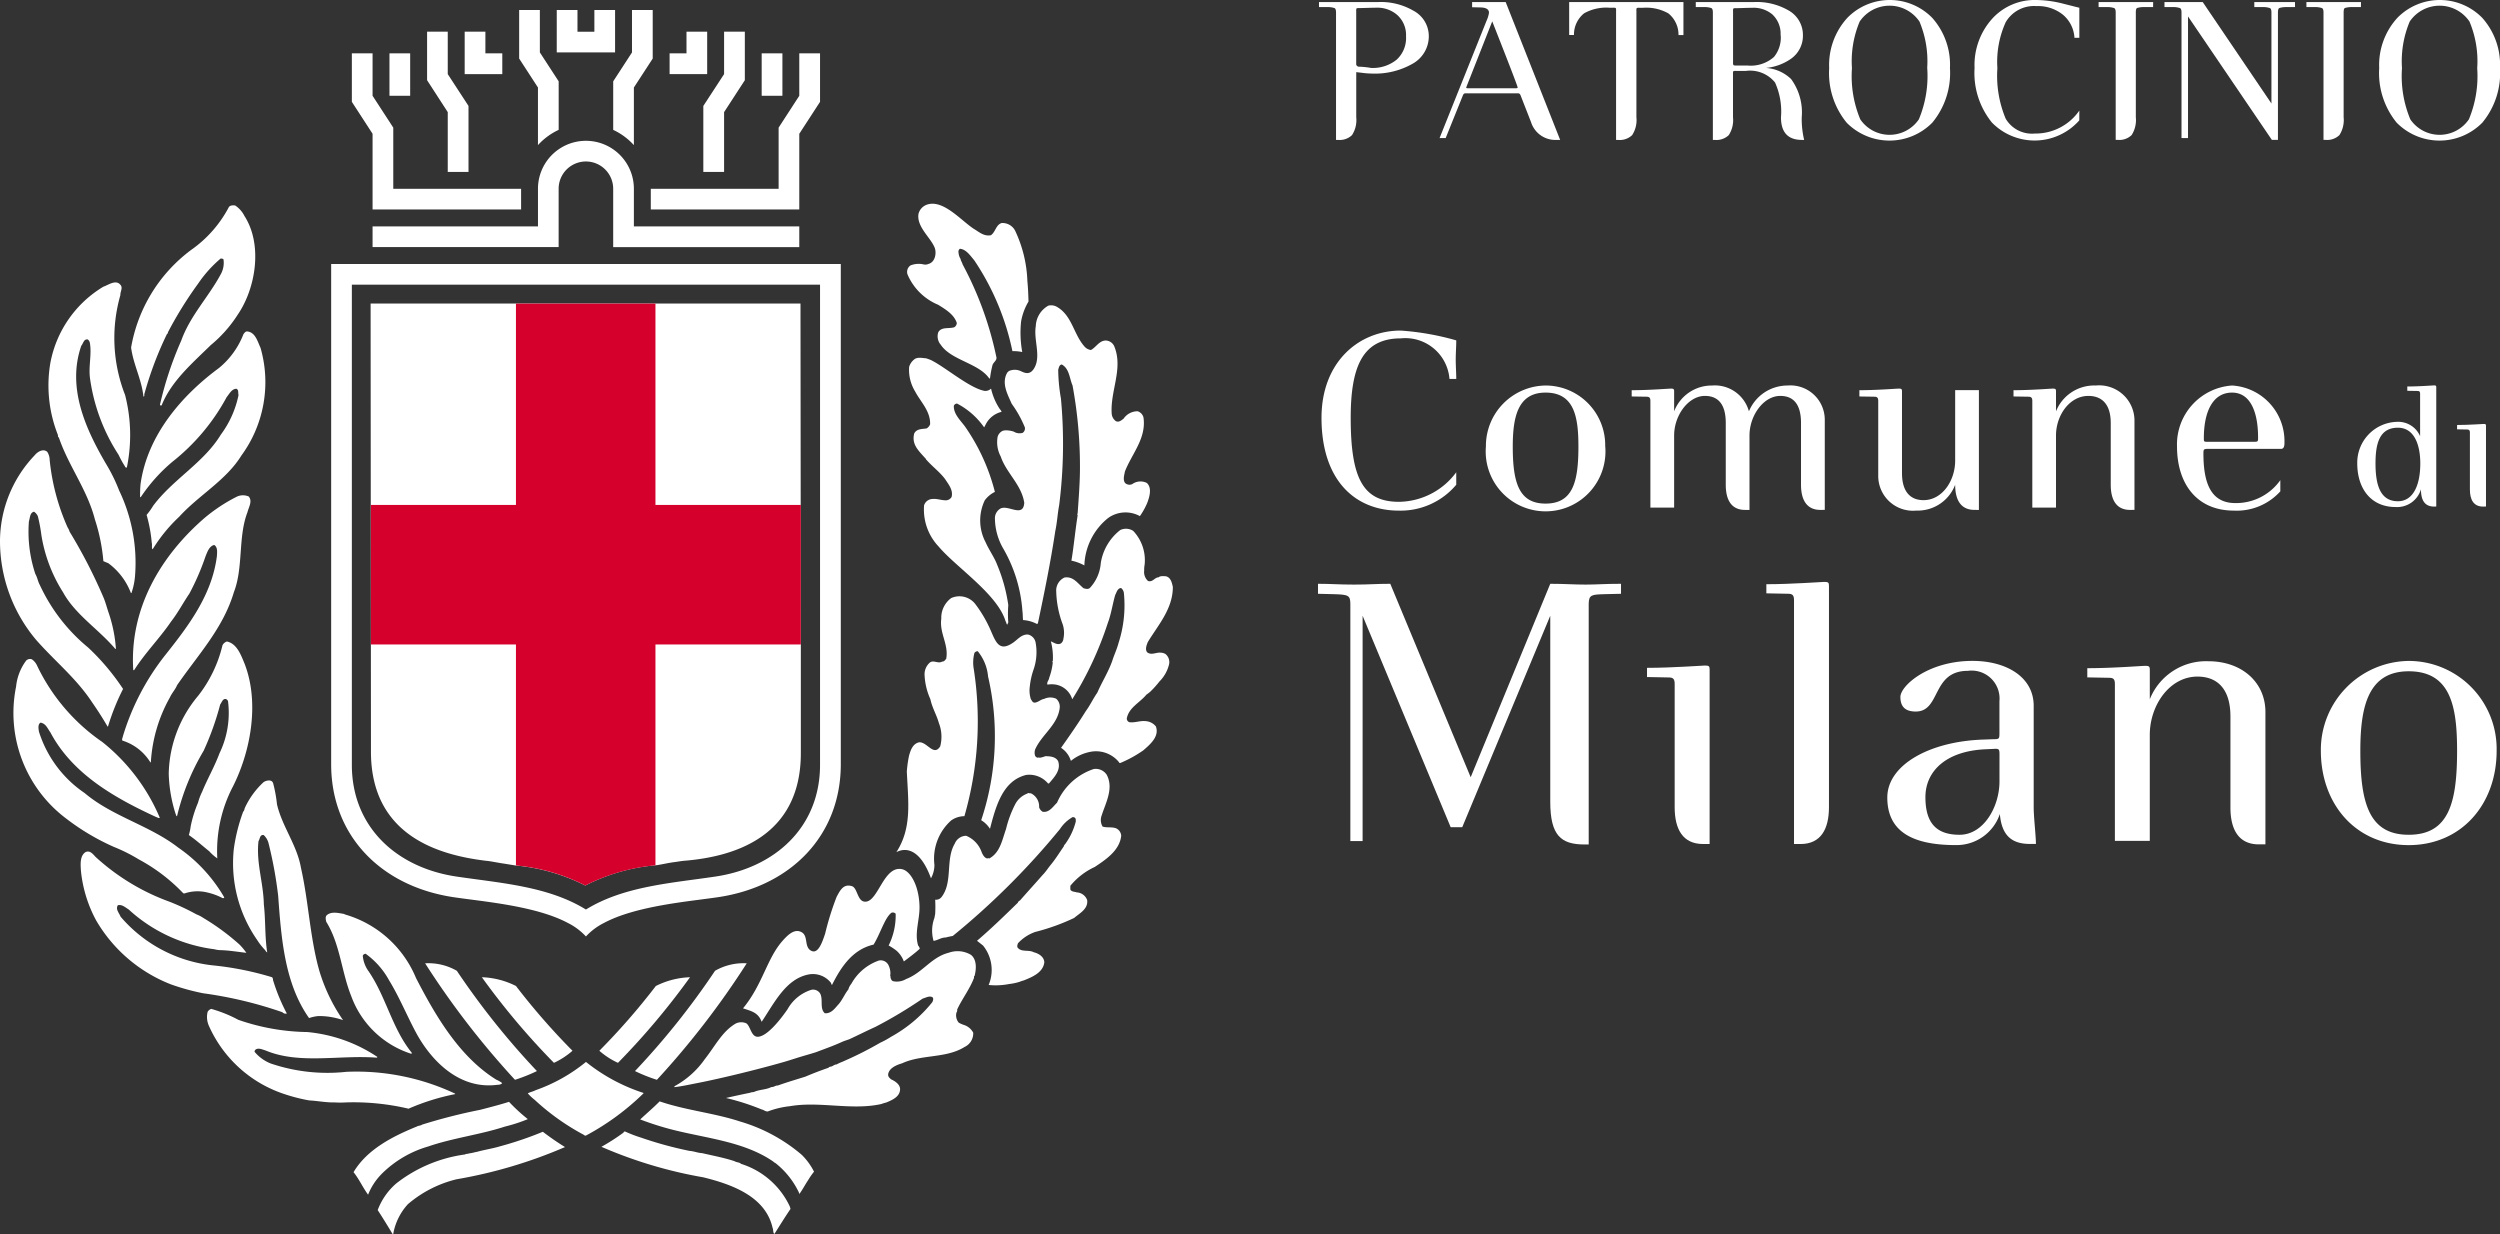 <svg data-name="Raggruppa 1516" xmlns="http://www.w3.org/2000/svg" width="187.878" height="92.755"><rect width="100%" height="100%" fill="#333333" stroke="none"/><defs><clipPath id="a"><path data-name="Rettangolo 554" fill="none" d="M0 0h187.878v92.754H0z"/></clipPath></defs><g data-name="Raggruppa 1515" clip-path="url(#a)"><path data-name="Tracciato 1155" d="M18.361 16.216c1.393 2.145.873 5.425-.488 7.42a9.808 9.808 0 0 1-2.035 2.3c-1.378 1.354-2.959 2.7-3.684 4.512-.014.017-.066.052-.1.017l-.033-.051a26.457 26.457 0 0 1 1.6-4.817c.672-1.873 2.05-3.277 2.958-4.966a1.76 1.76 0 0 0 .218-1.132c-.049-.068-.132-.068-.218-.068a9.309 9.309 0 0 0-1.681 1.872 29.016 29.016 0 0 0-2.285 3.683l.017.067-.067.018a26.139 26.139 0 0 0-1.7 4.494c-.051.068.032.236-.083.236-.137-1.3-.759-2.4-.927-3.684a11.614 11.614 0 0 1 4.508-7.332 9.093 9.093 0 0 0 2.841-3.227c.1-.135.3-.135.471-.116a2.053 2.053 0 0 1 .691.774" fill="#fff"/><path data-name="Tracciato 1156" d="M9.081 21.437c.151.237-.05.492-.035.743a11.724 11.724 0 0 0 .355 7.505 12.13 12.13 0 0 1 .135 5.439c-.048.052-.135-.013-.149-.082a7.087 7.087 0 0 1-.473-.859 14.051 14.051 0 0 1-2.152-5.766c-.119-.913.151-1.807-.015-2.685a.414.414 0 0 0-.151-.221c-.305-.052-.337.306-.487.472-1.1 3.179.352 6.286 1.847 8.856a12.446 12.446 0 0 1 .992 2.011 12.562 12.562 0 0 1 1.195 6.491 5.121 5.121 0 0 1-.267 1.231h-.037a4.955 4.955 0 0 0-1.7-2.246l-.37-.154a13.852 13.852 0 0 0-.639-3.142c-.574-2.232-1.967-3.988-2.709-6.153-.067-.034-.067-.1-.067-.186a10.079 10.079 0 0 1-.572-5.4 8.5 8.5 0 0 1 3.987-5.746c.37-.12.974-.592 1.31-.1" fill="#fff"/><path data-name="Tracciato 1157" d="M19.573 26.119a9.33 9.33 0 0 1-1.43 8.111c-1.157 1.876-3.193 2.975-4.672 4.6a11.884 11.884 0 0 0-2 2.449c-.1-.084-.018-.319-.067-.49a10.814 10.814 0 0 0-.387-2.093 4.969 4.969 0 0 0 .488-.679c1.495-2.008 3.8-3.227 5.093-5.357a7.492 7.492 0 0 0 1.328-2.971c-.049-.169.033-.389-.165-.475-.357.019-.526.391-.724.626a15.653 15.653 0 0 1-4.088 4.869 12.548 12.548 0 0 0-2.371 2.653h-.049a8.642 8.642 0 0 1 .034-.981c.506-3.668 3.094-6.659 5.885-8.718a6.161 6.161 0 0 0 1.849-2.553c.085-.1.148-.22.3-.2.589.069.758.743.974 1.216" fill="#fff"/><path data-name="Tracciato 1158" d="M3.551 33.957a1.152 1.152 0 0 1 .182.611 16.392 16.392 0 0 0 1.348 5.068 1.2 1.2 0 0 1 .151.323 38.968 38.968 0 0 1 2.521 4.884c.186.42.287.862.438 1.285a10.621 10.621 0 0 1 .521 2.635h-.05c-1.26-1.485-3-2.57-3.918-4.242a11.347 11.347 0 0 1-1.634-4.307 12 12 0 0 0-.267-1.422.82.82 0 0 0-.285-.337c-.321.071-.3.472-.385.726a10.021 10.021 0 0 0 .483 3.953c.153.255.187.558.337.83a13.328 13.328 0 0 0 3.632 4.7 17.338 17.338 0 0 1 2.624 3.111 17 17 0 0 0-1.126 2.8l-.035.033a25.902 25.902 0 0 0-1.141-1.791c-1.209-1.842-2.757-3.059-4.219-4.714A11.522 11.522 0 0 1 0 40.62a9.39 9.39 0 0 1 2.608-6.407c.22-.268.637-.522.944-.255" fill="#fff"/><path data-name="Tracciato 1159" d="M18.7 37.323c.287.355-.015.794-.1 1.165-.722 1.859-.3 4.159-1.024 6.016-.808 2.721-2.692 4.7-4.272 6.994-.12.307-.384.577-.537.916a11.283 11.283 0 0 0-1.43 4.867l-.034.015a3.775 3.775 0 0 0-2.1-1.638c-.067-.1.013-.2.032-.323a18.362 18.362 0 0 1 3.18-6.1c1.733-2.18 3.512-4.512 3.885-7.437.017-.3.069-.674-.2-.843-.384.086-.522.54-.657.862a18.519 18.519 0 0 1-1.209 2.789c-.469.691-.855 1.434-1.381 2.11-.837 1.234-1.949 2.349-2.754 3.618-.015.017-.086.065-.086 0-.286-4.631 2.086-8.552 5.3-11.357a12.5 12.5 0 0 1 2.456-1.637 1.071 1.071 0 0 1 .94-.018" fill="#fff"/><path data-name="Tracciato 1160" d="M2.743 49.93a14.546 14.546 0 0 0 4.942 5.829 14.484 14.484 0 0 1 4.323 5.694c-.069.068-.183-.031-.271-.052-3.11-1.435-6.289-3.224-7.954-6.368-.22-.3-.336-.659-.736-.726-.22.133-.154.454-.121.674a8.733 8.733 0 0 0 3.43 4.614c2.1 1.775 4.861 2.416 7.046 4.107a11.591 11.591 0 0 1 3.449 3.734c0 .067-.1.067-.135.052a4.66 4.66 0 0 0-1.162-.423 3.058 3.058 0 0 0-1.7.082l-.082-.017a13.253 13.253 0 0 0-3.349-2.55 12.408 12.408 0 0 0-1.851-.928 17.409 17.409 0 0 1-3.613-2.147 9.925 9.925 0 0 1-3.751-9.9 3.935 3.935 0 0 1 .759-1.962.42.42 0 0 1 .419-.1 1.114 1.114 0 0 1 .354.389" fill="#fff"/><path data-name="Tracciato 1161" d="M18.4 49.929c1.106 2.921.434 6.522-.877 9.142a10.476 10.476 0 0 0-1.193 5.439 3.476 3.476 0 0 1-.608-.54c-.489-.388-.989-.844-1.53-1.216a3.594 3.594 0 0 0 .136-.641 9.106 9.106 0 0 1 .555-1.793 4.365 4.365 0 0 1 .305-.811c.4-.978.939-1.906 1.308-2.9a6.97 6.97 0 0 0 .639-3.924.329.329 0 0 0-.15-.151c-.25-.049-.318.256-.437.407a21.221 21.221 0 0 1-1.244 3.481 17.577 17.577 0 0 0-2 4.917c-.068 0-.068-.1-.1-.152a10.82 10.82 0 0 1-.523-3.041 9.363 9.363 0 0 1 2.219-5.867 9.86 9.86 0 0 0 1.819-3.784.561.561 0 0 1 .337-.286c.772.169 1.072 1.065 1.346 1.723" fill="#fff"/><path data-name="Tracciato 1162" d="M7.231 64.442a16.584 16.584 0 0 0 5.517 3.327 17.247 17.247 0 0 1 2.018.948 2.463 2.463 0 0 1 .52.271 17.4 17.4 0 0 1 2.707 1.991 4.56 4.56 0 0 1 .522.626c-.638-.067-1.295-.186-1.949-.2a2.028 2.028 0 0 1-.456-.068 11.711 11.711 0 0 1-6.442-2.991c-.25-.15-.488-.389-.808-.319-.2.3.1.591.2.86a10.61 10.61 0 0 0 6.995 3.668 22.988 22.988 0 0 1 4.373.88c.115.067.065.2.115.3a14.039 14.039 0 0 0 1.013 2.432.336.336 0 0 1-.339-.1 30.8 30.8 0 0 0-5.951-1.422 17.047 17.047 0 0 1-2.441-.676 11.218 11.218 0 0 1-5.6-4.8 9.882 9.882 0 0 1-1.142-3.717c-.034-.508-.086-1.149.355-1.421.367-.152.585.22.787.408" fill="#fff"/><path data-name="Tracciato 1163" d="M20.515 58.817a10.41 10.41 0 0 1 .3 1.625c.387 1.672 1.5 3.054 1.8 4.765.574 2.531.674 5.219 1.365 7.687a13.055 13.055 0 0 0 1.8 3.769 5.5 5.5 0 0 0-1.847-.306 3.01 3.01 0 0 0-.706.152c-1.817-2.568-2.085-5.9-2.321-9.176a30.979 30.979 0 0 0-.722-3.955 1.261 1.261 0 0 0-.37-.626c-.3-.033-.269.288-.387.458-.186 1.638.37 3.123.4 4.748.138 1.2.067 2.433.255 3.617a.373.373 0 0 1-.153-.169 4.794 4.794 0 0 1-.6-.761 10.1 10.1 0 0 1-1.754-6.875 13.35 13.35 0 0 1 .7-2.773c.086-.067.086-.169.121-.271a6.109 6.109 0 0 1 1.41-1.944c.186-.133.591-.22.7.035" fill="#fff"/><path data-name="Tracciato 1164" d="M17.927 76.647a16.4 16.4 0 0 0 5.16.912 11.335 11.335 0 0 1 5.28 1.875l-.048.052c-2.808-.22-5.818.522-8.356-.54-.237-.069-.525-.222-.758-.069-.035.05-.087.1-.072.169a3.03 3.03 0 0 0 1.213.877 13.231 13.231 0 0 0 5.685.626 17.431 17.431 0 0 1 8.172 1.639v.037a16.871 16.871 0 0 0-3.5 1.095 18 18 0 0 0-4.708-.472 7.064 7.064 0 0 1-.842 0c-.657.015-1.276-.117-1.918-.151a12.876 12.876 0 0 1-1.9-.488 9.426 9.426 0 0 1-5.631-5.106 1.621 1.621 0 0 1-.1-1.064.506.506 0 0 1 .27-.22 10.028 10.028 0 0 1 2.051.83" fill="#fff"/><path data-name="Tracciato 1165" d="M25.915 68.72a8.258 8.258 0 0 1 5.349 4.781c1.477 2.856 3.259 5.914 6.033 7.638a1.867 1.867 0 0 1 .439.255c-.049.1-.236.133-.386.133-2.792.355-4.879-1.741-6.038-3.836-.723-1.334-1.293-2.754-2.084-4.04a5.935 5.935 0 0 0-1.748-1.973.227.227 0 0 0-.217.151 2.346 2.346 0 0 0 .368 1.065c1.363 1.924 1.815 4.375 3.312 6.219 0 .034 0 .065-.035.082A7.1 7.1 0 0 1 26.4 74.87c-.737-1.823-.837-3.923-1.882-5.595-.034-.168-.1-.388.068-.522.356-.272.858-.135 1.279-.068Z" fill="#fff"/><path data-name="Tracciato 1166" d="M70.28 68.68a9.659 9.659 0 0 0 0-1.067.526.526 0 0 0 .471-.191c.877-1.119.287-2.83 1-4.018a.936.936 0 0 1 .854-.594 2.049 2.049 0 0 1 1.13 1.132c.087.238.219.525.467.577a.1.1 0 0 1 .136 0c.827-.441.976-1.407 1.263-2.206a8.413 8.413 0 0 1 .69-1.867 1.679 1.679 0 0 1 .926-.813c.064-.084.183.015.25-.018a1.093 1.093 0 0 1 .624 1.052.6.6 0 0 0 .266.337c.5.083.774-.391 1.08-.678a4.561 4.561 0 0 1 2.756-2.532.986.986 0 0 1 .974.424c.555 1.03-.085 2.134-.387 3.1a.961.961 0 0 0 .082.8c.305.1.657.015.979.117a.657.657 0 0 1 .419.574c-.119 1.119-1.178 1.8-1.984 2.342a5.175 5.175 0 0 0-1.834 1.413 2.065 2.065 0 0 0 0 .3c.117.171.32.137.471.2a.879.879 0 0 1 .789.577c.089.676-.586 1-.973 1.341a15.823 15.823 0 0 1-2.927 1.054 3.208 3.208 0 0 0-1.3.851c-.032.1-.1.254 0 .356.287.322.826.119 1.18.318.352.085.773.324.8.747-.082.777-.907 1.118-1.547 1.373a2.073 2.073 0 0 0-.3.1 4.062 4.062 0 0 1-.791.168 5.225 5.225 0 0 1-1.545.073 2.917 2.917 0 0 0-.424-2.965l-.451-.356c1.075-.918 2.082-1.9 3.076-2.869 0-.087.135-.139.188-.2.55-.63 1.125-1.256 1.661-1.87.253-.255.423-.54.622-.777.355-.426.64-.9.974-1.376 0-.067.069-.137.1-.171a4.965 4.965 0 0 0 .806-1.715c-.017-.065.018-.169-.047-.236a.185.185 0 0 0-.22-.067 2.78 2.78 0 0 0-.926.884 56.572 56.572 0 0 1-8.056 8.034c-.167.032-.352.066-.521.115-.355 0-.6.207-.922.257a2.76 2.76 0 0 1 .065-1.73Z" fill="#fff"/><path data-name="Tracciato 1167" d="M75.242 38.194c.593-.223 1.663.709 1.732-.41-.2-1.355-1.36-2.253-1.766-3.474a2.279 2.279 0 0 1-.234-1.488.705.705 0 0 1 .3-.4c.213-.165.8-.035.922.022a.815.815 0 0 0 .658.085.4.4 0 0 0 .167-.406 8.366 8.366 0 0 0-.991-1.78c-.3-.691-.775-1.521-.356-2.3a.422.422 0 0 1 .285-.209 1.051 1.051 0 0 1 .726.045c.284.126.687.359 1.026-.191.556-.909-.05-2.122.131-3.192a1.835 1.835 0 0 1 .945-1.527.876.876 0 0 1 .687.119c1.094.657 1.213 2.031 2.019 2.944a.781.781 0 0 0 .49.271c.384-.2.6-.678 1.091-.714a.731.731 0 0 1 .658.422c.7 1.678-.3 3.342-.187 5.07a.763.763 0 0 0 .322.574c.231.1.4-.069.568-.186a1.272 1.272 0 0 1 1.06-.562.656.656 0 0 1 .437.456c.235 1.578-.874 2.733-1.393 4.072-.05.272-.167.627.015.863a.481.481 0 0 0 .538.082 1.065 1.065 0 0 1 1.093-.086c.406.371.2 1.05.034 1.493a5.282 5.282 0 0 1-.555 1 2.241 2.241 0 0 0-2.388.143 4.765 4.765 0 0 0-1.784 3.562 3.527 3.527 0 0 0-.974-.358c.185-1.1.287-2.272.469-3.406a.141.141 0 0 1 0-.154c.069-.984.154-2.084.171-3.1a33.472 33.472 0 0 0-.555-6.506c-.235-.545-.235-1.255-.807-1.577-.2.034-.218.237-.27.391a13.213 13.213 0 0 0 .205 2.171 36.719 36.719 0 0 1-.136 8.031c-.119.614-.151 1.289-.288 1.918-.354 2.355-.825 4.645-1.31 6.952a.133.133 0 0 1-.087.03 2.556 2.556 0 0 0-1.025-.285c-.03-.2-.013-.44-.048-.661a10.92 10.92 0 0 0-1.412-4.662 4.6 4.6 0 0 1-.655-2.386.844.844 0 0 1 .469-.7" fill="#fff"/><path data-name="Tracciato 1168" d="M79.112 49.776c-.069-.052.03-.1.013-.17a4.734 4.734 0 0 0-.152-1.409c.22.087.488.307.761.154a.508.508 0 0 0 .184-.356 2.093 2.093 0 0 0-.052-1.068 7.535 7.535 0 0 1-.488-2.459 1.074 1.074 0 0 1 .621-1.067c.674-.1.974.437 1.433.807.148.035.319.1.467-.017a3.076 3.076 0 0 0 .827-1.881 3.9 3.9 0 0 1 1.463-2.477 1 1 0 0 1 .974.065 3.2 3.2 0 0 1 .857 2.54 1.908 1.908 0 0 0-.033.441.9.9 0 0 0 .288.782c.352.117.5-.273.791-.273.132-.12.337-.086.519-.086.389.065.485.473.555.812 0 1.644-1.1 2.849-1.882 4.139-.087.221-.22.544-.051.762.3.254.691 0 .991.033a.8.8 0 0 1 .387.1.784.784 0 0 1 .271.782 2.729 2.729 0 0 1-.726 1.288 6.981 6.981 0 0 1-.687.764 2.6 2.6 0 0 1-.287.22c-.5.611-1.327.968-1.478 1.8a.3.3 0 0 0 .187.27c.419.067.822-.139 1.291-.072a1.076 1.076 0 0 1 .708.389c.283.761-.436 1.357-.942 1.8a9.229 9.229 0 0 1-1.732.952.086.086 0 0 1-.1-.067 2.229 2.229 0 0 0-2.033-.793 3.316 3.316 0 0 0-1.578.7 1.8 1.8 0 0 0-.74-.981c.638-.9 1.31-1.867 1.864-2.765.319-.425.555-.95.858-1.374.353-.815.826-1.547 1.126-2.394.137-.44.352-.883.476-1.356a9.186 9.186 0 0 0 .4-3.73.548.548 0 0 0-.215-.391c-.27.017-.339.341-.44.527-.2.7-.3 1.426-.554 2.1a25.905 25.905 0 0 1-2.673 5.733 1.59 1.59 0 0 0-1.23-1.1 1.936 1.936 0 0 0-.635 0c-.069-.186.114-.324.131-.509a4.688 4.688 0 0 0 .272-1.169" fill="#fff"/><path data-name="Tracciato 1169" d="M68.436 19.943a1.65 1.65 0 0 1 .991-.068.587.587 0 0 0 .337-.035c.543-.145.622-.856.48-1.219-.294-.761-1.371-1.576-1.219-2.541a.984.984 0 0 1 .587-.682c1.225-.482 2.6 1.165 3.558 1.791.4.235.771.593 1.3.488.355-.253.369-.782.806-.916a1.071 1.071 0 0 1 1.01.572 9.594 9.594 0 0 1 .923 3.8c.052.511.068 1.018.085 1.525a4.477 4.477 0 0 0-.556 1.49 8.106 8.106 0 0 0 .085 2.308 3.209 3.209 0 0 0-.739-.067 19.184 19.184 0 0 0-2.869-6.829c-.288-.337-.608-.829-1.078-.864a.279.279 0 0 0-.1.3.994.994 0 0 0 .151.461c.016.151.115.252.15.406a25.815 25.815 0 0 1 2.549 7.014c.016.236-.231.34-.3.562a7.261 7.261 0 0 0-.184.982l-.049.035c-.79-1.169-2.868-1.367-3.659-2.553a.969.969 0 0 1-.183-.932c.234-.425.789-.252 1.192-.374a.388.388 0 0 0 .2-.324c-.2-.643-.86-1.032-1.4-1.369a4.285 4.285 0 0 1-2.305-2.286.592.592 0 0 1 .236-.678" fill="#fff"/><path data-name="Tracciato 1170" d="M68.723 26.993c.255-.173.557-.085.86-.068.117.031.238.081.337.116 1.023.471 2.914 2.115 4.059 2.333a.6.6 0 0 0 .5-.171 4.619 4.619 0 0 0 .659 1.541.625.625 0 0 1 .132.206 1.811 1.811 0 0 0-1.21.982l-.1.187a5.69 5.69 0 0 0-2.015-1.78c-.093-.044-.261.083-.264.173-.017.644.555 1.126.886 1.608a15.059 15.059 0 0 1 2.2 4.847 2.082 2.082 0 0 0-.759.63 3.508 3.508 0 0 0 .068 3.167c.252.576.656 1.119.874 1.711a12.276 12.276 0 0 1 .825 3 8.377 8.377 0 0 0 0 1.32c-.069.035-.017.121-.086.138-.082-.069-.048-.168-.117-.238-.6-2.035-3.72-4.066-5.033-5.622a4.042 4.042 0 0 1-1.093-3.1.686.686 0 0 1 .654-.475c.319-.035.689.117 1.026.1a.508.508 0 0 0 .389-.254c.131-.528-.241-.949-.489-1.339-.406-.541-.926-.912-1.395-1.439-.052-.031-.052-.117-.1-.134-.49-.557-1.041-1.029-.825-1.858.185-.359.591-.326.928-.376a.59.59 0 0 0 .267-.324c.018-1-.721-1.676-1.127-2.454a3.113 3.113 0 0 1-.451-1.848 1.124 1.124 0 0 1 .4-.575" fill="#fff"/><path data-name="Tracciato 1171" d="M68.154 57.926a8.539 8.539 0 0 1 .166-1.153c.119-.407.267-.865.739-.986.606-.068 1.11 1.1 1.6.3a2.825 2.825 0 0 0-.1-1.745c-.168-.609-.507-1.154-.639-1.795a4.954 4.954 0 0 1-.437-1.813 1.162 1.162 0 0 1 .352-.9c.285-.3.655.084.974-.119.149.017.22-.121.3-.206.2-1.084-.522-1.912-.37-3.014a1.84 1.84 0 0 1 .741-1.547 1.507 1.507 0 0 1 1.8.428 9.521 9.521 0 0 1 1.119 1.88c.421.939.654 1.8 1.756 1.028.337-.237.609-.613 1.094-.6a.76.76 0 0 1 .573.574 3.991 3.991 0 0 1-.134 2.017 5.7 5.7 0 0 0-.3 1.34 2.128 2.128 0 0 0 .083.933c.082.1.115.235.25.253.27.015.474-.239.739-.274a1.081 1.081 0 0 1 .911-.018.785.785 0 0 1 .268.679c-.136 1.269-1.328 2-1.832 3.1a.74.74 0 0 0-.017.511.282.282 0 0 0 .235.15c.017-.05.067-.032.1 0a2.058 2.058 0 0 0 .434-.119c.354 0 .776.033.959.372.237.678-.3 1.22-.689 1.678h-.067a1.835 1.835 0 0 0-1.648-.642c-1.715.428-2.254 2.233-2.715 4.049a2.021 2.021 0 0 0-.661-.648 19.89 19.89 0 0 0 .516-10.8 3.468 3.468 0 0 0-.776-1.9.3.3 0 0 0-.25.136 2.807 2.807 0 0 0-.067 1.085 25.739 25.739 0 0 1-.685 11.177 1.746 1.746 0 0 0-.993.319 3.857 3.857 0 0 0-1.26 3.342 2.126 2.126 0 0 1-.259 1.008c-.778-2.143-1.839-2.367-2.6-1.965 1.2-1.866.88-3.821.783-6.126" fill="#fff"/><path data-name="Tracciato 1172" d="M58.801 70.714c.367-.41.883-.958 1.432-.663.531.288.184 1.082.706 1.387.562.327.875-.711 1.068-1.259a21.28 21.28 0 0 1 .869-2.787c.254-.466.5-.989 1.137-.8.461.132.4 1.249 1.08 1.167.927-.112 1.348-2.731 2.7-2.437.664.147 1.287 1.309 1.31 2.832.013.989-.394 1.981-.1 2.913a.412.412 0 0 1 .117.234c-.369.342-.793.648-1.195.955a1.98 1.98 0 0 0-.555-.814 4.417 4.417 0 0 0-.588-.387 5.06 5.06 0 0 0 .528-2.385.283.283 0 0 0-.318-.074c-.5.38-.81 1.513-1.339 2.392-1.579.359-2.449 1.683-3.123 3.024-.069-.02-.052-.119-.1-.171a1.722 1.722 0 0 0-1.682-.605c-1.684.337-2.539 2.1-3.509 3.556-.255-.7-.76-.8-1.4-1.014 1.478-1.795 1.789-3.736 2.962-5.062" fill="#fff"/><path data-name="Tracciato 1173" d="M52.947 79.621c.788-.988 1.32-2.106 2.342-2.7a.947.947 0 0 1 .782-.023c.331.184.365 1.048.9 1.016.715-.045 1.722-1.355 2.213-2.067a3.118 3.118 0 0 1 1.784-1.46.624.624 0 0 1 .652.252c.271.44-.049 1.154.37 1.51.439.031.706-.306.959-.6.337-.342.523-.847.806-1.188a1.115 1.115 0 0 1 .222-.424 3.8 3.8 0 0 1 2.066-1.75.65.65 0 0 1 .723.337 1.454 1.454 0 0 1 .149.713c-.065.049.037.1 0 .169.022.151.087.306.22.336a1.348 1.348 0 0 0 .962-.168c1.227-.462 1.9-1.65 3.193-1.972a1.963 1.963 0 0 1 1.665.148c.471.354.419 1.085.285 1.595-.084.035-.017.117-.052.169-.32.83-.89 1.559-1.259 2.358.033.117-.05.187-.067.3a.854.854 0 0 0 .186.678 1.967 1.967 0 0 0 .42.185 1.2 1.2 0 0 1 .671.574 1.128 1.128 0 0 1-.654 1.073c-1.38.866-3.228.548-4.692 1.227-.4.119-.959.341-1.043.8-.033.2.1.3.218.406.27.119.644.354.674.7.017.592-.573.847-1.023 1.033-.12.034-.255.069-.387.12-2.221.5-4.643-.228-6.88.165a6.686 6.686 0 0 0-1.646.393c-.186.017-.3-.117-.471-.152a17.989 17.989 0 0 0-2.675-.859c.6-.138 1.225-.274 1.814-.393.085-.051.22-.035.3-.066.436-.188.889-.156 1.293-.362.183.017.318-.133.487-.116.67-.242 1.363-.445 2.069-.666a25.582 25.582 0 0 1 1.732-.665c.067-.087.183-.087.235-.1.135-.052.234-.154.387-.154.2-.12.454-.2.67-.307a26.379 26.379 0 0 0 2.609-1.327 6.26 6.26 0 0 0 .806-.442 10.4 10.4 0 0 0 3.1-2.6c.049-.1.119-.271.017-.371-.235-.137-.5.035-.741.1a33.474 33.474 0 0 1-3.549 2.125c-.657.3-1.276.609-1.932.916-.171.069-.352.119-.522.188-.657.306-1.346.545-2.015.8-.476.152-.993.289-1.465.441-.319.1-.622.2-.939.291-2.018.582-4.858 1.267-6.509 1.587-.563.109-1.145.24-1.715.307-.037-.015 0-.052.018-.081a6.667 6.667 0 0 0 2.24-2" fill="#fff"/><path data-name="Tracciato 1174" d="M40.252 81.93a12.539 12.539 0 0 0 3.785-2.125 13.546 13.546 0 0 0 4.321 2.33v.033a18.893 18.893 0 0 1-4.338 3.178c-.116 0-.152-.084-.251-.119a17.568 17.568 0 0 1-3.586-2.571 3.476 3.476 0 0 1-.519-.49c.186-.1.4-.136.587-.235" fill="#fff" fill-rule="evenodd"/><path data-name="Tracciato 1175" d="M31.292 84.683c.119-.1.3-.069.438-.169a41.621 41.621 0 0 1 4.354-1.11c.724-.188 1.463-.376 2.169-.6a13.288 13.288 0 0 0 1.413 1.3 11.892 11.892 0 0 1-1.717.559c-1.882.614-3.917.856-5.781 1.5a8.152 8.152 0 0 0-3.486 2.059 4.664 4.664 0 0 0-1.02 1.561c-.406-.557-.673-1.17-1.093-1.693 1.024-1.73 2.976-2.7 4.722-3.417" fill="#fff"/><path data-name="Tracciato 1176" d="M46.862 85.113a.093.093 0 0 1 .137-.068 10.047 10.047 0 0 0 1.19.453 28.412 28.412 0 0 0 3.634.994c.319.018.606.151.941.168.808.187 1.682.352 2.44.606.155.1.354.068.487.2a6.034 6.034 0 0 1 3.664 3.2l.053.185c-.438.643-.79 1.223-1.212 1.884-.118-.1-.067-.305-.135-.459-.536-2.386-3.109-3.28-5.213-3.8a33.527 33.527 0 0 1-7.65-2.292 15.838 15.838 0 0 0 1.663-1.07" fill="#fff"/><path data-name="Tracciato 1177" d="M49.57 82.768c1.951.674 4.105.872 6.055 1.517a12.55 12.55 0 0 1 4.625 2.5 4.822 4.822 0 0 1 .925 1.269 5 5 0 0 0-.439.63c-.218.322-.42.715-.654 1.034-.051-.034-.034-.119-.068-.151a6.2 6.2 0 0 0-1.746-2.167c-.069-.017-.136-.1-.223-.153-2.183-1.469-4.975-1.7-7.547-2.359a22.343 22.343 0 0 1-2.386-.761c.468-.439.99-.881 1.46-1.356" fill="#fff"/><path data-name="Tracciato 1178" d="M29.794 88.925a10.72 10.72 0 0 1 5.149-2.165c.1-.065.217-.035.334-.085.187-.017.389-.083.593-.119.551-.155 1.158-.242 1.711-.41a26.257 26.257 0 0 0 3.214-1.093 19.6 19.6 0 0 0 1.666 1.15 35.823 35.823 0 0 1-8.157 2.422 8.847 8.847 0 0 0-3.651 1.871 4.459 4.459 0 0 0-1.105 2.256h-.036c-.37-.611-.757-1.251-1.128-1.812a4.928 4.928 0 0 1 1.412-2.017" fill="#fff"/><path data-name="Tracciato 1179" d="M38.773 74.097a6.116 6.116 0 0 0-2.561-.657 55.012 55.012 0 0 0 5.418 6.434 5.86 5.86 0 0 0 1.393-.908 51.085 51.085 0 0 1-4.249-4.869" fill="#fff"/><path data-name="Tracciato 1180" d="M34.332 72.957a4.276 4.276 0 0 0-2.384-.563 62.772 62.772 0 0 0 6.754 8.755 12.615 12.615 0 0 0 1.648-.657 58.021 58.021 0 0 1-6.018-7.535" fill="#fff"/><path data-name="Tracciato 1181" d="M49.293 74.097a6.137 6.137 0 0 1 2.564-.657 55.314 55.314 0 0 1-5.416 6.434 5.767 5.767 0 0 1-1.4-.908 50.814 50.814 0 0 0 4.248-4.869" fill="#fff"/><path data-name="Tracciato 1182" d="M53.735 72.957a4.283 4.283 0 0 1 2.384-.563 62.953 62.953 0 0 1-6.752 8.755 12.262 12.262 0 0 1-1.647-.657 57.456 57.456 0 0 0 6.015-7.535" fill="#fff"/><path data-name="Tracciato 1183" d="M44.034 68.352c2.855-1.759 6.405-1.98 9.758-2.482 4.465-.672 7.835-3.712 7.835-8.391V21.395H26.442v36.084c0 4.679 3.369 7.719 7.835 8.391 3.353.5 6.9.723 9.757 2.482m0 2.025a4.691 4.691 0 0 0-1.328-1c-2.432-1.311-6.429-1.622-8.639-1.955-5.461-.825-9.18-4.645-9.18-9.989V19.839h38.3v37.59c0 5.344-3.722 9.163-9.185 9.989-2.21.332-6.2.643-8.637 1.955a4.71 4.71 0 0 0-1.328 1" fill="#fff" fill-rule="evenodd"/><path data-name="Rettangolo 552" fill="#fff" d="M29.269 4.009h1.556v3.188h-1.556z"/><path data-name="Tracciato 1184" d="M41.841.752h1.557v1.632h1.27V.752h1.556V3.94H41.84Z" fill="#fff"/><path data-name="Tracciato 1185" d="M32.096 6.028V2.381h1.553v3.188l1.56 2.393v4.957h-1.56V8.427Z" fill="#fff"/><path data-name="Tracciato 1186" d="M36.478 4.009h1.27v1.56h-2.827V2.381h1.558Z" fill="#fff"/><path data-name="Tracciato 1187" d="M39.161 15.744H27.999v-5.69l-1.557-2.4V4.01h1.557v3.188l1.556 2.394v4.595h9.606Z" fill="#fff"/><path data-name="Rettangolo 553" fill="#fff" d="M57.241 4.009h1.558v3.188h-1.558z"/><path data-name="Tracciato 1188" d="M55.975 6.028V2.381h-1.559v3.188l-1.56 2.393v4.957h1.56V8.427Z" fill="#fff"/><path data-name="Tracciato 1189" d="M51.591 4.009h-1.27v1.56h2.824V2.381h-1.554Z" fill="#fff"/><path data-name="Tracciato 1190" d="M27.999 18.569v-1.555h12.43v-2.828a3.604 3.604 0 1 1 7.208 0v2.829h12.43v1.555H46.082v-4.384a2.05 2.05 0 0 0-4.1 0v4.383Z" fill="#fff"/><path data-name="Tracciato 1191" d="M48.908 15.744h11.159v-5.69l1.56-2.4V4.01h-1.56v3.188l-1.553 2.394v4.595h-9.606Z" fill="#fff"/><path data-name="Tracciato 1192" d="M41.985 9.759V6.113L40.571 3.94V.752h-1.556v3.649l1.413 2.176v4.328a4.886 4.886 0 0 1 1.556-1.145" fill="#fff"/><path data-name="Tracciato 1193" d="M46.083 9.759V6.113l1.412-2.173V.752h1.557v3.649l-1.415 2.176v4.328a4.894 4.894 0 0 0-1.555-1.145" fill="#fff"/><path data-name="Tracciato 1194" d="M38.742 65.042a14.562 14.562 0 0 1 5.244 1.506 14.333 14.333 0 0 1 5.239-1.517l.184-.019c.473-.078.629-.124 1.026-.187.145-.026.246-.034.462-.067.132-.021.409-.063.541-.071 3.654-.3 8.757-1.75 8.746-8.109v-8.12l-.026-25.646H27.852l.026 33.767c.049 6.2 5.044 7.682 8.682 8.114.047 0 .1.011.148.017.148.013 1 .175 1.135.187Z" fill="#fff"/><path data-name="Tracciato 1195" d="M38.774 37.945h-10.9v10.486h10.9v16.611a14.392 14.392 0 0 1 5.213 1.506 14.5 14.5 0 0 1 5.271-1.517v-16.6h10.926V37.945H49.258V22.816H38.774Z" fill="#d6002d"/><path data-name="Tracciato 1196" d="M121.821 44.624v-.751c-1.275 0-1.793.06-2.661.06-.919 0-1.529-.06-2.656-.06l-5.98 14.537-6.042-14.537c-1.126 0-1.557.06-2.719.06s-1.7-.06-2.713-.06v.751l1.218.03c1.067.031 1.213.087 1.213.751v17.8h.921V46.274l6.618 15.891h.869l6.615-15.891v13.979c0 2.54.808 3.21 2.574 3.21h.315v-18.06c0-.721.234-.721 1.215-.751Z" fill="#fff"/><path data-name="Tracciato 1197" d="M128.48 63.427V50.302c0-.234-.057-.286-.35-.286-.265 0-2.425.173-4.355.173v.691l1.646.032c.341 0 .432.142.432.492v9.254c0 1.645.6 2.77 2.135 2.77Z" fill="#fff"/><path data-name="Tracciato 1198" d="M170.249 63.453v-9.95c0-2.195-1.732-3.81-4.3-3.81a4.547 4.547 0 0 0-4.389 2.856v-2.221c0-.237-.057-.289-.346-.289-.259 0-2.419.176-4.351.176v.691l1.646.031c.347 0 .428.138.428.487v11.77h2.622v-7.963c0-2.246 1.5-4.385 3.581-4.385 1.469 0 2.48.894 2.48 3v6.84c0 1.645.61 2.769 2.134 2.769Z" fill="#fff"/><path data-name="Tracciato 1199" d="M137.449 60.657V44.02c0-.238-.057-.29-.346-.29-.263 0-2.428.174-4.359.174v.686l1.646.032c.35 0 .432.146.432.493v18.314h.492c1.526 0 2.135-1.125 2.135-2.77" fill="#fff"/><path data-name="Tracciato 1200" d="M150.263 58.725c0 1.906-1.189 4.009-3 4.009-1.642 0-2.566-.773-2.566-2.825 0-1.961 1.556-3.465 4.5-3.6l.631-.029c.407-.031.436.029.436.426Zm2.739 4.7c0-.635-.168-1.993-.168-2.77v-7.613c0-2.165-2.052-3.375-4.6-3.375-3.344 0-5.417 1.876-5.417 2.713s.493 1.093 1.154 1.093c1.9 0 1.178-3.059 3.917-3.059a2.1 2.1 0 0 1 2.372 2.281v2.425c0 .4-.03.431-.436.431l-.807.03c-4.061.143-7.184 1.931-7.184 4.351 0 2.4 1.65 3.577 5.145 3.577a3.433 3.433 0 0 0 3.314-2.337c.143 1.733 1.006 2.252 2.273 2.252Z" fill="#fff" fill-rule="evenodd"/><path data-name="Tracciato 1201" d="M184.653 56.418c0 3.954-.636 6.316-3.637 6.316-2.969 0-3.634-2.362-3.634-6.316 0-3.292.574-5.97 3.634-5.97 3.175 0 3.637 2.678 3.637 5.97m2.972 0a6.614 6.614 0 0 0-6.61-6.748 6.685 6.685 0 0 0-6.6 6.748c0 4.04 2.648 7.094 6.6 7.094s6.61-3.054 6.61-7.094" fill="#fff" fill-rule="evenodd"/><path data-name="Tracciato 1202" d="M181.888 34.826c0 1.68-.561 2.843-1.682 2.843-1.321 0-1.684-1.205-1.684-2.843 0-1.508.306-2.683 1.684-2.683 1.254 0 1.682 1.335 1.682 2.683m1.2 3.24v-8.969c0-.1-.026-.133-.16-.133-.117 0-1.128.081-2.017.081v.324l.763.013c.161 0 .2.065.2.225v3.171a1.794 1.794 0 0 0-1.75-1.076 3.07 3.07 0 0 0-2.973 3.124c0 1.88 1.02 3.278 2.882 3.278a1.867 1.867 0 0 0 1.905-1.334c0 .8.267 1.3.989 1.3Z" fill="#fff" fill-rule="evenodd"/><path data-name="Tracciato 1203" d="M186.825 38.064v-6.07c0-.108-.031-.134-.16-.134s-1.123.078-2.013.078v.326l.757.013c.16 0 .207.069.207.228v4.286c0 .756.276 1.279.989 1.279Z" fill="#fff" fill-rule="evenodd"/><path data-name="Tracciato 1204" d="M109.439 36.433v-.942a5.426 5.426 0 0 1-4.307 2.221c-2.7 0-3.625-1.767-3.625-6.312 0-3.858.9-5.971 3.764-5.971a3.328 3.328 0 0 1 3.659 3.05h.51c0-.405-.04-1-.04-1.443 0-.515.04-.985.04-1.456a20.128 20.128 0 0 0-4.174-.737c-3.154 0-5.953 2.363-5.953 6.558 0 4.7 2.523 6.973 5.815 6.973a5.461 5.461 0 0 0 4.307-1.94" fill="#fff"/><path data-name="Tracciato 1205" d="M118.62 33.555c0 2.684-.428 4.291-2.471 4.291-2.018 0-2.463-1.607-2.463-4.291 0-2.233.389-4.051 2.463-4.051 2.158 0 2.471 1.818 2.471 4.051m2.013 0a4.484 4.484 0 0 0-4.484-4.583 4.543 4.543 0 0 0-4.481 4.583 4.5 4.5 0 1 0 8.969 0" fill="#fff" fill-rule="evenodd"/><path data-name="Tracciato 1206" d="M137.134 38.319v-6.763a2.583 2.583 0 0 0-2.8-2.584 3.137 3.137 0 0 0-2.9 1.94 2.653 2.653 0 0 0-2.761-1.94 3.028 3.028 0 0 0-2.86 1.94v-1.508c0-.16-.043-.2-.233-.2s-1.646.12-2.957.12v.471l1.112.018c.238 0 .294.1.294.332v8h1.784V32.73c0-1.524 1.076-2.977 2.312-2.977.98 0 1.568.609 1.568 2.034v4.645c0 1.119.41 1.888 1.447 1.888h.336v-5.59c0-1.5 1.054-2.977 2.312-2.977.977 0 1.56.609 1.56 2.034v4.645c0 1.119.418 1.888 1.456 1.888Z" fill="#fff"/><path data-name="Tracciato 1207" d="M148.717 38.321v-9h-1.784v5.29c0 1.529-.981 2.976-2.377 2.976-.971 0-1.619-.609-1.619-2.039v-6.144c0-.16-.045-.2-.237-.2s-1.647.12-2.965.12v.471l1.128.018c.23 0 .289.1.289.332v5.642a2.611 2.611 0 0 0 2.859 2.584 3.014 3.014 0 0 0 2.922-1.94c0 1.119.411 1.888 1.452 1.888Z" fill="#fff"/><path data-name="Tracciato 1208" d="M160.408 38.319v-6.763a2.65 2.65 0 0 0-2.912-2.584 3.089 3.089 0 0 0-2.985 1.94v-1.508c0-.16-.039-.2-.234-.2-.172 0-1.646.12-2.959.12v.471l1.12.018c.233 0 .293.1.293.332v8h1.78V32.73c0-1.524 1.024-2.977 2.433-2.977 1 0 1.681.609 1.681 2.034v4.645c0 1.119.414 1.888 1.451 1.888Z" fill="#fff"/><path data-name="Tracciato 1209" d="M169.697 32.873c0 .294 0 .328-.294.328h-3.487c-.294 0-.294 0-.294-.289 0-1.922.644-3.408 2.121-3.408 1.4 0 1.954 1.507 1.954 3.369m1.982.389a4.184 4.184 0 0 0-3.936-4.29 4.438 4.438 0 0 0-4.138 4.583c0 2.778 1.469 4.818 4.273 4.818a4.416 4.416 0 0 0 3.491-1.447v-.842a4.072 4.072 0 0 1-3.379 1.723c-1.858 0-2.4-1.524-2.4-3.74 0-.3.036-.333.329-.333h5.487c.175 0 .276-.1.276-.471" fill="#fff" fill-rule="evenodd"/><path data-name="Tracciato 1210" d="M107.376 2.733a2.359 2.359 0 0 1-1.257 2.078 5.7 5.7 0 0 1-3 .718 6.484 6.484 0 0 1-.728-.053c-.3-.036-.457-.053-.467-.053v3.395a2.07 2.07 0 0 1-.32 1.337 1.33 1.33 0 0 1-1.044.359h-.156V.933c0-.174-.036-.281-.107-.322a1.5 1.5 0 0 0-.531-.078h-.642v-.38h4.48a4.864 4.864 0 0 1 2.6.642 2.165 2.165 0 0 1 1.172 1.938m-1.711 0a2.021 2.021 0 0 0-.675-1.62 2.272 2.272 0 0 0-1.549-.535q-.2 0-.706.015c-.337.01-.537.015-.6.015a.4.4 0 0 0-.191.025.452.452 0 0 0-.023.206v3.944a.205.205 0 0 0 .215.229 6.139 6.139 0 0 1 .89.092 2.832 2.832 0 0 0 1.933-.619 2.2 2.2 0 0 0 .706-1.752" fill="#fff"/><path data-name="Tracciato 1211" d="M117.248 10.514h-.26a1.913 1.913 0 0 1-1.926-1.329l-.794-2.033c-.041-.092-.1-.137-.168-.137h-3.988q-.107 0-.168.137l-1.3 3.224h-.458l3.53-8.817a2.217 2.217 0 0 0 .183-.6q0-.382-.626-.4l-.642-.015V.153h2.522Zm-3.195-3.943q0-.123-1.91-4.966l-1.956 4.966c0 .041.036.061.107.061h3.637c.081 0 .122-.02.122-.061" fill="#fff"/><path data-name="Tracciato 1212" d="M126.508 2.633h-.367a2.053 2.053 0 0 0-.764-1.629 3.389 3.389 0 0 0-1.91-.419h-.275a.405.405 0 0 0-.191.023.474.474 0 0 0-.023.207v8a2.066 2.066 0 0 1-.321 1.341 1.349 1.349 0 0 1-1.054.36h-.153v-9.7a.463.463 0 0 0-.025-.212.4.4 0 0 0-.191-.023h-.275a3.39 3.39 0 0 0-1.91.419 2.053 2.053 0 0 0-.764 1.629h-.36V.153h8.588v2.48Z" fill="#fff"/><path data-name="Tracciato 1213" d="M135.585 10.514h-.168q-1.575 0-1.574-1.7a5.318 5.318 0 0 0-.446-2.613 2.408 2.408 0 0 0-2.194-.871h-.751a.413.413 0 0 0-.192.023.461.461 0 0 0-.023.206v3.259a2.07 2.07 0 0 1-.318 1.337 1.33 1.33 0 0 1-1.044.359h-.151V.933c0-.174-.036-.281-.107-.322a1.486 1.486 0 0 0-.535-.078h-.642v-.38h4.4a4.781 4.781 0 0 1 2.537.611 2.115 2.115 0 0 1 1.115 1.88 2.11 2.11 0 0 1-.92 1.789 3.916 3.916 0 0 1-1.864.673 3 3 0 0 1 1.9.84 4.248 4.248 0 0 1 .794 2.873 6.8 6.8 0 0 0 .183 1.7m-1.772-7.87a1.979 1.979 0 0 0-.629-1.574 2.188 2.188 0 0 0-1.5-.489q-.2 0-.668.015t-.56.015a.408.408 0 0 0-.192.023.46.46 0 0 0-.023.206v3.847a.36.36 0 0 0 .031.2.323.323 0 0 0 .185.031h.859a2.631 2.631 0 0 0 2-.642 2.3 2.3 0 0 0 .507-1.635" fill="#fff"/><path data-name="Tracciato 1214" d="M146.542 5.12a5.843 5.843 0 0 1-1.329 4.1 4.52 4.52 0 0 1-6.434 0 5.885 5.885 0 0 1-1.314-4.1 5.252 5.252 0 0 1 1.375-3.79 4.465 4.465 0 0 1 6.373.015 5.3 5.3 0 0 1 1.329 3.775m-1.711 0a7.714 7.714 0 0 0-.581-3.5 2.713 2.713 0 0 0-4.493 0 7.7 7.7 0 0 0-.581 3.5 8.457 8.457 0 0 0 .627 3.851 2.665 2.665 0 0 0 4.4 0 8.456 8.456 0 0 0 .632-3.851" fill="#fff"/><path data-name="Tracciato 1215" d="M156.261 9.047a4.485 4.485 0 0 1-6.561.168 5.9 5.9 0 0 1-1.309-4.1 5.2 5.2 0 0 1 1.4-3.79A4.321 4.321 0 0 1 153.023 0a8.523 8.523 0 0 1 2.085.291q1.143.29 1.157.29v2.261h-.367a2.438 2.438 0 0 0-.864-1.734 2.992 2.992 0 0 0-1.994-.649 2.461 2.461 0 0 0-2.307 1.207 7.2 7.2 0 0 0-.627 3.454 8.356 8.356 0 0 0 .624 3.8 2.292 2.292 0 0 0 2.19 1.116 4 4 0 0 0 3.345-1.727Z" fill="#fff"/><path data-name="Tracciato 1216" d="M161.808.533h-.649a1.712 1.712 0 0 0-.557.069q-.093.054-.092.33v7.88a2.082 2.082 0 0 1-.318 1.341 1.33 1.33 0 0 1-1.044.36h-.151V.933c0-.174-.036-.281-.107-.322a1.492 1.492 0 0 0-.536-.078h-.642v-.38h4.1Z" fill="#fff"/><path data-name="Tracciato 1217" d="M172.474.533h-.642a1.709 1.709 0 0 0-.535.069q-.107.054-.107.33v9.58h-.458l-6.3-9.276v9.138h-.489V.933c0-.174-.036-.281-.107-.322a1.5 1.5 0 0 0-.531-.078h-.642v-.38h2.873l5.165 7.625V.933q0-.261-.107-.322a1.482 1.482 0 0 0-.538-.078h-.642v-.38h3.057Z" fill="#fff"/><path data-name="Tracciato 1218" d="M177.426.533h-.65a1.709 1.709 0 0 0-.556.069q-.093.054-.093.33v7.88a2.083 2.083 0 0 1-.318 1.341 1.329 1.329 0 0 1-1.044.36h-.151V.933c0-.174-.036-.281-.107-.322a1.487 1.487 0 0 0-.535-.078h-.642v-.38h4.1Z" fill="#fff"/><path data-name="Tracciato 1219" d="M187.878 5.12a5.844 5.844 0 0 1-1.33 4.1 4.52 4.52 0 0 1-6.434 0 5.888 5.888 0 0 1-1.314-4.1 5.255 5.255 0 0 1 1.375-3.79 4.465 4.465 0 0 1 6.373.015 5.3 5.3 0 0 1 1.33 3.775m-1.712 0a7.709 7.709 0 0 0-.581-3.5 2.712 2.712 0 0 0-4.492 0 7.708 7.708 0 0 0-.581 3.5 8.452 8.452 0 0 0 .627 3.851 2.665 2.665 0 0 0 4.4 0 8.463 8.463 0 0 0 .626-3.851" fill="#fff"/></g></svg>